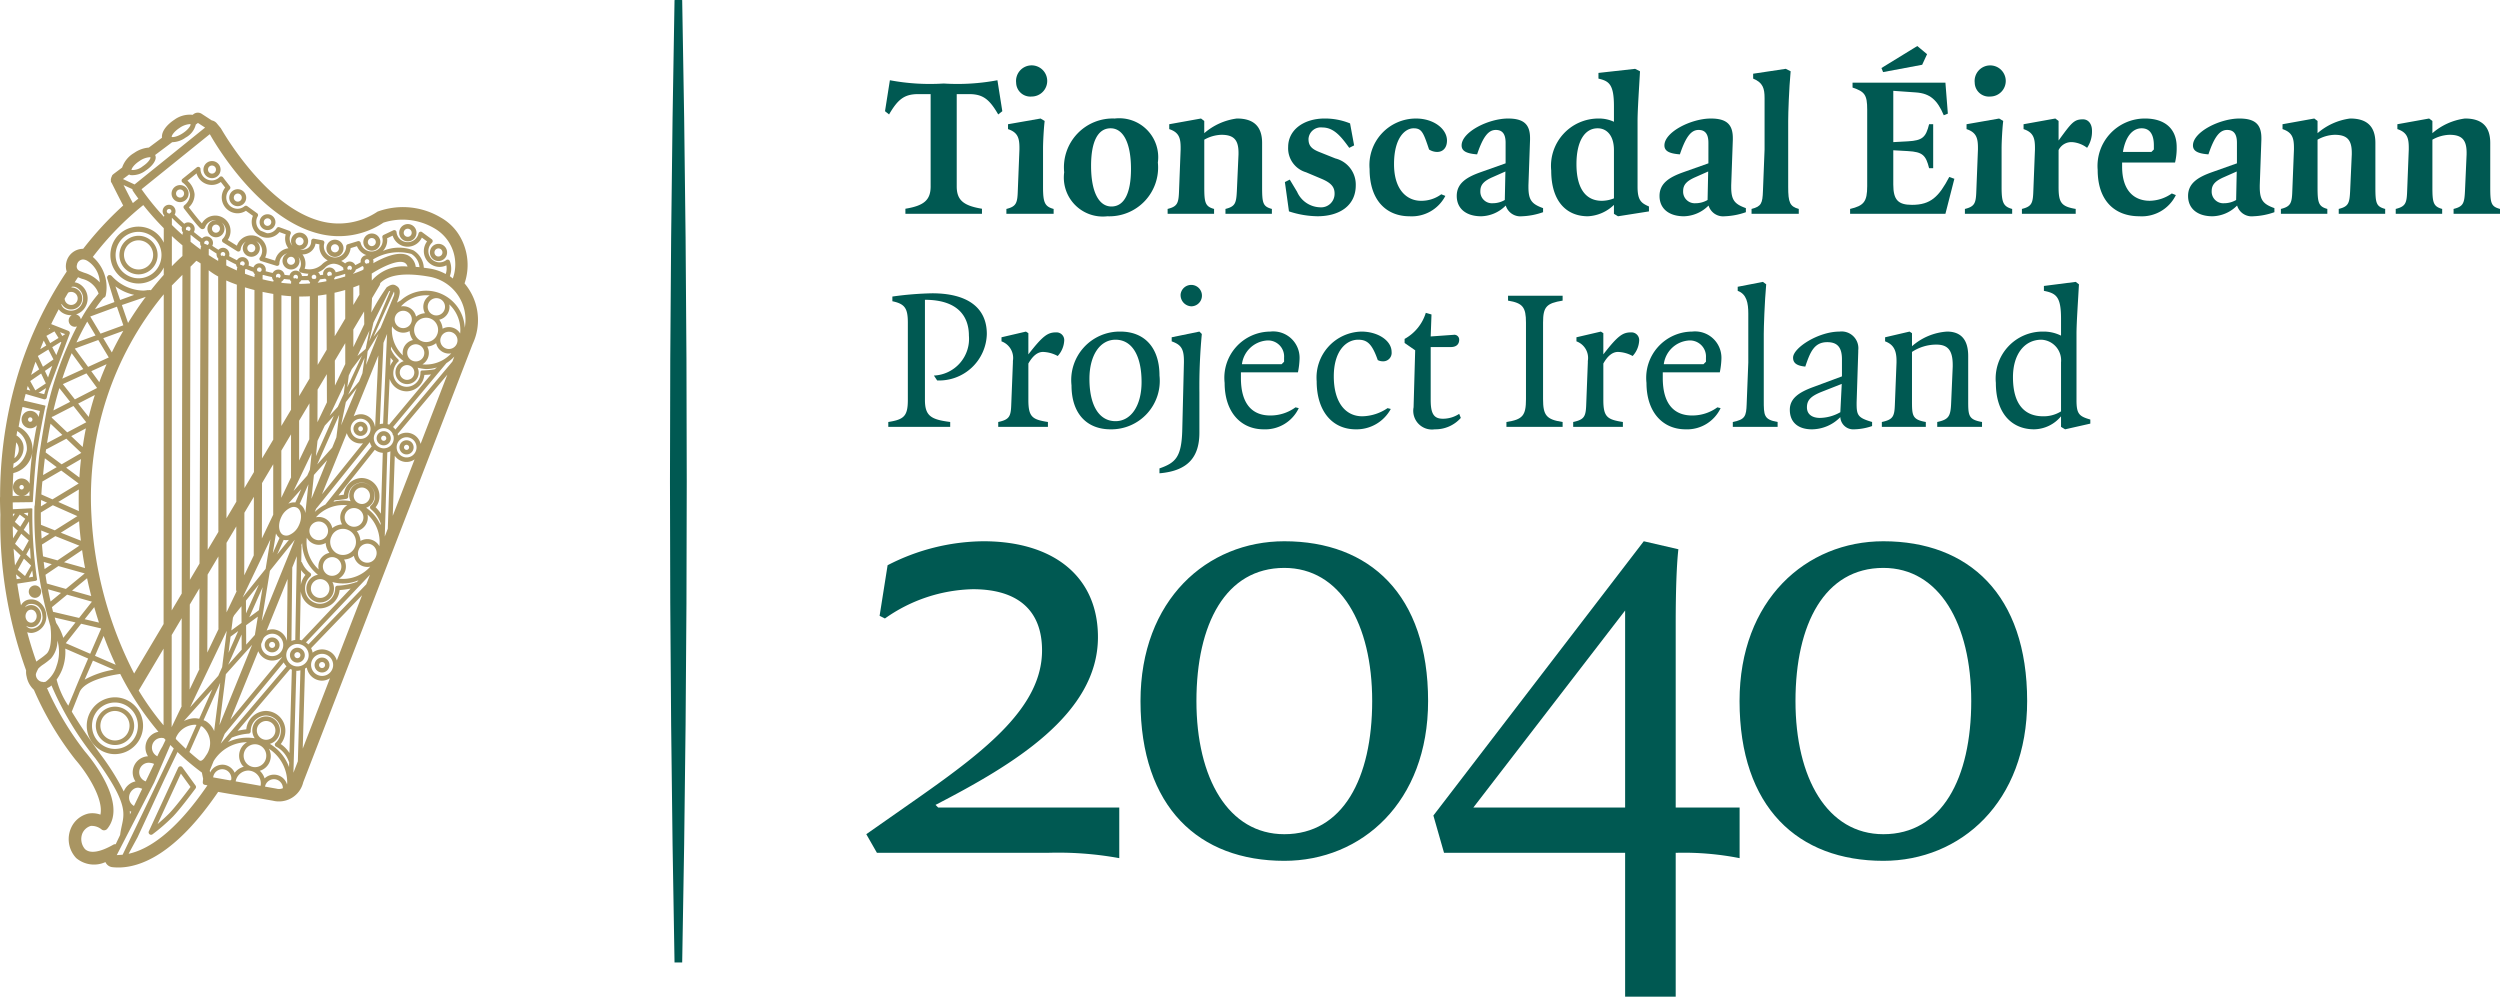 <svg xmlns="http://www.w3.org/2000/svg" viewBox="0 0 133.79 53.336"><defs><style>.a{fill:#a99562;}.b{fill:#005952;}</style></defs><path class="a" d="M9.558,10.81a.451.451,0,0,0,.081.007.456.456,0,1,0-.081-.007m.08-.67a.231.231,0,0,1,.037.003.217.217,0,0,1,.173.252.212.212,0,0,1-.246.176.217.217,0,0,1,.036-.431m12.102,2.769a.434.434,0,0,0,.08.008.463.463,0,1,0-.08-.008m.079-.67a.238.238,0,0,1,.036.003.218.218,0,0,1,.174.252.213.213,0,0,1-.246.177.216.216,0,0,1-.174-.251.214.214,0,0,1,.21-.181m-3.973,1.502a.434.434,0,0,0,.08.008.457.457,0,0,0,.45-.381.462.462,0,0,0-.371-.533.454.454,0,0,0-.53.374.462.462,0,0,0,.371.532m.079-.67a.243.243,0,0,1,.038.003.218.218,0,0,1,.173.253.214.214,0,0,1-.21.178.15.15,0,0,1-.037-.003.218.218,0,0,1-.174-.252.213.213,0,0,1,.21-.179m1.895.337a.434.434,0,0,0,.08.008.454.454,0,0,0,.448-.38.459.459,0,0,0-.075-.345.455.455,0,0,0-.822.185.459.459,0,0,0,.369.532m.079-.67a.273.273,0,0,1,.038.004.215.215,0,0,1,.172.252.221.221,0,0,1-.246.176.217.217,0,0,1-.173-.253.212.212,0,0,1,.209-.179m3.115.692a.46.46,0,0,0,.37.533.44.44,0,0,0,.08.007.46.46,0,1,0-.45-.54m.45-.136a.236.236,0,0,1,.037.002.218.218,0,0,1,.174.252.216.216,0,0,1-.211.179c-.012,0-.025-.001-.037-.002a.217.217,0,0,1-.173-.252.214.214,0,0,1,.21-.179m-10.816-2.266a.512.512,0,0,0,.078.006.454.454,0,1,0-.078-.006m.077-.671a.164.164,0,0,1,.038.004.215.215,0,0,1,.173.251.219.219,0,0,1-.246.177.216.216,0,0,1-.174-.251.214.214,0,0,1,.209-.181m1.521,1.951a.583.583,0,0,0,.073.006.424.424,0,1,0-.073-.006m.072-.624a.207.207,0,0,1,.035.003.201.201,0,0,1,.161.234.204.204,0,0,1-.229.164.202.202,0,0,1,.033-.401m-3.052-2.156a.432.432,0,0,0,.08.007.458.458,0,1,0-.08-.007m.077-.67a.234.234,0,0,1,.038.003.217.217,0,0,1,.174.251.213.213,0,0,1-.209.18.222.222,0,0,1-.037-.003.216.216,0,0,1-.174-.252.213.213,0,0,1,.208-.179m-5.189,31.501a1.522,1.522,0,0,0,.26-3.018,1.465,1.465,0,0,0-.264-.024,1.522,1.522,0,0,0-.26,3.019,1.48,1.48,0,0,0,.264.023m-1.211-1.737a1.224,1.224,0,0,1,1.423-1.007,1.241,1.241,0,0,1,.995,1.439,1.225,1.225,0,0,1-1.422,1.007,1.242,1.242,0,0,1-.996-1.439m1.212,1.248a1.026,1.026,0,1,0-.181-.016,1.006,1.006,0,0,0,.181.016m-.77-1.169a.778.778,0,0,1,.765-.653.729.729,0,0,1,.137.013.786.786,0,0,1,.633.914.776.776,0,0,1-.904.639.786.786,0,0,1-.631-.913m2.207-26.067a1.023,1.023,0,0,0-1.185.838,1.033,1.033,0,0,0,.829,1.196.993.993,0,0,0,.179.016,1.034,1.034,0,0,0,.177-2.05m.59,1.154a.78.78,0,1,1-.77-.927.783.783,0,0,1,.77.927m7.729,21.672a.398.398,0,1,0-.395-.397.397.397,0,0,0,.395.397m0-.559a.161.161,0,1,1-.157.162.158.158,0,0,1,.157-.162m-1.346-.785a.398.398,0,1,0,.396.398.397.397,0,0,0-.396-.398m0,.558a.161.161,0,1,1,.158-.16.159.159,0,0,1-.158.16m2.672.517a.399.399,0,1,0,.396.398.397.397,0,0,0-.396-.398m0,.56a.161.161,0,1,1,.159-.162.161.161,0,0,1-.159.162m4.522-12.19a.379.379,0,1,0,.377.379.378.378,0,0,0-.377-.379m0,.515a.136.136,0,1,1,.134-.136.134.134,0,0,1-.134.136m-1.221-1.001a.379.379,0,1,0,.376.379.378.378,0,0,0-.376-.379m0,.515a.137.137,0,1,1,.134-.136.135.135,0,0,1-.134.136m-1.24-1.02a.379.379,0,1,0,.376.378.378.378,0,0,0-.376-.378m0,.515a.137.137,0,0,1,0-.273.137.137,0,0,1,0,.273m-17.162,8.377a.334.334,0,0,1-.066.465.327.327,0,0,1-.198.068.372.372,0,0,1-.047-.004.324.324,0,0,1-.219-.13.334.334,0,0,1,.066-.465.328.328,0,0,1,.464.066m7.625,9.602a.131.131,0,0,0-.119-.054.135.135,0,0,0-.107.076l-1.57,3.402a.133.133,0,0,0,.119.187.136.136,0,0,0,.077-.025,9.916,9.916,0,0,0,1.1-.955c.348-.362.958-1.17,1.204-1.501a.131.131,0,0,0,0-.155Zm-.689,2.449c-.162.168-.406.391-.639.588L9.68,41.4l.516.714c-.27.362-.81,1.073-1.124,1.399m15.789-28.347a3.045,3.045,0,0,0-.414-2.768,2.745,2.745,0,0,0-.872-.764,3.949,3.949,0,0,0-3.37-.309,3.72,3.72,0,0,1-3.008.518c-2.78-.709-4.967-4.272-5.378-4.979l-.23-.278a.456.456,0,0,0-.254-.142l-.537-.35a.376.376,0,0,0-.438.012l-.054.04-.015-.003a1.404,1.404,0,0,0-.97.272c-.35.231-.69.597-.652.956l-.704.527a1.586,1.586,0,0,0-.79.289,1.43,1.43,0,0,0-.639.78l-.457.343-.075.066-.008.04a.335.335,0,0,0-.049.124.174.174,0,0,0-.014.085l.005.114.033.04c.052.105.396.792.622,1.219a18.195,18.195,0,0,0-2.142,2.317.922.922,0,0,0-.904.738.893.893,0,0,0,.023.479,20.892,20.892,0,0,0-2.961,6.812s-.026.098-.051.228a22.797,22.797,0,0,0-.553,5.012c-.015.034.007.762.015.961a23.206,23.206,0,0,0,1.378,8.335.99.99,0,0,0,.028.33,1.295,1.295,0,0,0,.388.706,17.037,17.037,0,0,0,2.22,3.736c.649.74,1.517,2.121,1.34,2.944a1.257,1.257,0,0,0-.638-.058,1.342,1.342,0,0,0-.926.756,1.475,1.475,0,0,0,.267,1.625,1.476,1.476,0,0,0,1.566.216.176.176,0,0,0,.019.039.456.456,0,0,0,.346.233,2.885,2.885,0,0,0,.321.018c1.187,0,3.072-.706,5.346-4.047.794.143,1.482.25,2.039.316l.898.158a1.335,1.335,0,0,0,1.616-.99l9.067-23.453a3.002,3.002,0,0,0,.242-.77,3.036,3.036,0,0,0-.676-2.473m-13.613-7.954c.1.181,2.489,4.441,5.781,5.283a4.303,4.303,0,0,0,3.491-.58,3.352,3.352,0,0,1,2.706.292,2.22,2.22,0,0,1,1.006,2.696c-.054-.041-.101-.087-.158-.123a1.139,1.139,0,0,0-.007-.819.12.12,0,0,0-.082-.065.115.115,0,0,0-.102.022.592.592,0,0,1-.361.123.602.602,0,0,1-.597-.606.617.617,0,0,1,.193-.445.121.121,0,0,0-.012-.186l-.519-.382a.112.112,0,0,0-.113-.015.12.12,0,0,0-.077.086.596.596,0,0,1-1.175-.07.121.121,0,0,0-.173-.097l-.52.246a.119.119,0,0,0-.066.136.682.682,0,0,1,.017.146.597.597,0,0,1-1.179.141.114.114,0,0,0-.058-.077.115.115,0,0,0-.096-.011l-.536.164a.121.121,0,0,0-.085.116.597.597,0,1,1-1.17-.172.122.122,0,0,0-.093-.153l-.463-.087a.122.122,0,0,0-.145.119c0,.418-.348.481-.556.481-.012,0-.022-.006-.034-.007a.456.456,0,0,0,.418-.375.458.458,0,1,0-.832.166.601.601,0,0,1-.149-.388.615.615,0,0,1,.054-.253.121.121,0,0,0,.001-.097.124.124,0,0,0-.07-.067l-.535-.194a.122.122,0,0,0-.144.048.589.589,0,0,1-.498.274c-.017,0-.032-.009-.049-.01l-.316-.129a.593.593,0,0,1-.151-.77.121.121,0,0,0-.034-.16l-.529-.382a.122.122,0,0,0-.149.006.594.594,0,0,1-.376.136.606.606,0,0,1-.413-1.041.122.122,0,0,0,.011-.162l-.372-.482a.129.129,0,0,0-.089-.047.121.121,0,0,0-.094.037.586.586,0,0,1-.422.177.601.601,0,0,1-.596-.604.113.113,0,0,0-.017-.061v-.001l-.001-.001-.01-.016h-.001a.142.142,0,0,0-.041-.033H10.66a.109.109,0,0,0-.044-.01h-.001a.137.137,0,0,0-.061.013h-.002l-.019.013-.769.619a.116.116,0,0,0-.045.098.122.122,0,0,0,.051.096.986.986,0,0,1,.4.633.75.75,0,0,1-.309.59.122.122,0,0,0-.024.152l.011.017.022.027c.767.996.858,1.041.903,1.063a.136.136,0,0,0,.08.01.139.139,0,0,0,.118-.082.578.578,0,0,1,.547-.4c.015,0,.027.008.041.008a.451.451,0,0,0-.451.371.459.459,0,0,0,.369.533.434.434,0,0,0,.08.008.454.454,0,0,0,.305-.792.578.578,0,0,1,.233.457.588.588,0,0,1-.177.42.119.119,0,0,0-.036.101.12.12,0,0,0,.056.09l.755.47a.127.127,0,0,0,.117.006.124.124,0,0,0,.068-.096.575.575,0,0,1,.287-.428.457.457,0,0,0,.204.808.371.371,0,0,0,.081.008.458.458,0,0,0,.26-.834.581.581,0,0,1,.319.514.601.601,0,0,1-.121.358.121.121,0,0,0,.061.189l.825.255a.119.119,0,0,0,.108-.018.118.118,0,0,0,.05-.097.577.577,0,0,1,.42-.553.455.455,0,0,0-.247.325.461.461,0,0,0,.37.533.552.552,0,0,0,.08.007.451.451,0,0,0,.396-.673.58.58,0,0,1,.134.361.572.572,0,0,1-.079.293.12.12,0,0,0-.01.104.122.122,0,0,0,.075.074,1.661,1.661,0,0,0,.416.07.332.332,0,0,0-.045.117v.001c-.098.004-.198.005-.3.004a.35.35,0,0,0-.278-.286.341.341,0,0,0-.388.251q-.132-.011-.267-.027a.34.34,0,0,0-.636-.103c-.123-.025-.251-.057-.381-.092a.134.134,0,0,0,.007-.018.342.342,0,0,0-.655-.187c-.089-.033-.178-.067-.265-.103a.224.224,0,0,0,.014-.039.344.344,0,0,0-.633-.241c-.138-.067-.277-.14-.423-.22.004-.013.011-.024.014-.037a.349.349,0,0,0-.281-.404.337.337,0,0,0-.3.103q-.171-.106-.33-.216a.363.363,0,0,0,.034-.094.35.35,0,0,0-.282-.402.334.334,0,0,0-.3.103q-.231-.175-.437-.343a.336.336,0,0,0,.039-.106.346.346,0,0,0-.057-.261.338.338,0,0,0-.224-.142.319.319,0,0,0-.273.068c-.221-.2-.391-.364-.515-.49a.35.35,0,0,0-.015-.381.336.336,0,0,0-.221-.141.343.343,0,0,0-.31.574.193.193,0,0,0-.026.065,13.525,13.525,0,0,1-1.198-1.477l3.647-2.942Zm8.723,6.876c.003-.011.009-.02.012-.031a.341.341,0,0,0-.019-.173,2.616,2.616,0,0,1,2.049-.295.922.922,0,0,1,.436.708c-.07-.007-.134-.009-.201-.015a.805.805,0,0,0-.42-.618c-.507-.243-1.31.112-1.857.424m1.837.178a2.217,2.217,0,0,0-1.91.748l-.005-.373c.582-.37,1.389-.755,1.75-.586a.316.316,0,0,1,.165.211m.31-.872a2.171,2.171,0,0,0-1.627.037.842.842,0,0,0,.232-.577.699.699,0,0,0-.007-.102l.298-.141a.838.838,0,0,0,1.562.104l.279.206a.86.86,0,0,0-.173.514.846.846,0,0,0,.84.849.82.82,0,0,0,.366-.085.93.93,0,0,1-.035.465,2.7,2.7,0,0,0-.779-.279c-.137-.024-.264-.04-.393-.057a1.156,1.156,0,0,0-.563-.934m-.355,7.549a.97.97,0,0,0,.947-.878c.088-.004.22-.011.358-.027l-2.244,2.688c-.026-.01-.053-.019-.08-.027l.108-2.424a.962.962,0,0,0,.911.668m-.88-1.359.019-.446a1.602,1.602,0,0,0,.143.173,1.027,1.027,0,0,0-.162.273m1.71.243c-.066.001-.093.048-.093.114a.746.746,0,0,1-.737.759.721.721,0,0,1-.715-.725.851.851,0,0,1,.248-.605c.027-.023.044-.028.043-.063a.121.121,0,0,0-.045-.093,1.51,1.51,0,0,1-.37-.521l-.002-.004.006-.144a2.308,2.308,0,0,0,.676.785.611.611,0,0,0-.199.1.62.62,0,0,0-.236.419.629.629,0,0,0,.541.702s.052.005.078.005a.624.624,0,0,0,.617-.552.608.608,0,0,0-.059-.328,2.442,2.442,0,0,0,.455.076h.001a2.068,2.068,0,0,0,.578-.087,1.305,1.305,0,0,1-.133.101,4.88,4.88,0,0,1-.654.061m-.344-1.403a.452.452,0,0,1,.155.028c.022.01.044.021.067.03a.469.469,0,0,1,.207.572.459.459,0,1,1-.429-.63m-.043-1.008a.491.491,0,0,0,.028-.062.638.638,0,0,1,.795-.309.704.704,0,0,0,.074.034.656.656,0,0,1,.301.804.665.665,0,0,0-.034.077.629.629,0,0,1-.796.301c-.023-.012-.046-.022-.07-.032a.653.653,0,0,1-.298-.813m-.375,2.125a.395.395,0,0,1,.339.441.4.4,0,0,1-.148.265.39.39,0,0,1-.286.079.394.394,0,0,1-.338-.442.384.384,0,0,1,.148-.263.374.374,0,0,1,.285-.08m.776-.042a.709.709,0,0,0,.299-.36.718.718,0,0,0-.043-.594.886.886,0,0,0,.477-.18.7.7,0,0,0,.684.556.656.656,0,0,0,.126-.012,1.844,1.844,0,0,1-1.543.59m.596-2.642a.643.643,0,0,0-.071-.032.463.463,0,1,1,.653-.242.464.464,0,0,1-.582.274m-.504-.688a.712.712,0,0,0,.043.593.877.877,0,0,0-.477.181.699.699,0,0,0-.686-.555.625.625,0,0,0-.123.011,1.85,1.85,0,0,1,1.543-.589.708.708,0,0,0-.3.359m-1.12.462a.461.461,0,0,1,.163.03.466.466,0,0,1,.269.595q-.015.03-.027.06a.461.461,0,0,1-.565.215.466.466,0,0,1-.268-.599.459.459,0,0,1,.428-.301m-.247,1.127a.681.681,0,0,0,.248.046.697.697,0,0,0,.34-.088.888.888,0,0,0,.18.482.71.71,0,0,0-.507.442.723.723,0,0,0-.033.378,1.88,1.88,0,0,1-.58-1.557.693.693,0,0,0,.352.297m-.252-1.931-.721,1.731-.375.473,1.1-2.427a.348.348,0,0,1-.004.223m-.365,2.044-.213,4.801a.712.712,0,0,0-.177.029l.197-4.353Zm-1.594,9.35a.5.5,0,0,1-.345.939c-.022-.011-.044-.02-.067-.03a.5.5,0,0,1,.412-.909m-.187-.744a.447.447,0,0,1,.166-.296.432.432,0,0,1,.265-.091.489.489,0,0,1,.054.003.443.443,0,0,1,.21.788.41.41,0,0,1-.317.086.44.44,0,0,1-.378-.49m-9.143-14.026.005.005c-.01.025-.03.044-.03.073v.043q-.303-.269-.568-.532v-.386c.133.133.309.304.543.513a.195.195,0,0,0-.008.022.347.347,0,0,0,.058.262m-.027.68-.001.568c-.16.147-.345.322-.566.549l.001-1.617q.267.251.566.5m-.003,1.578-.036,17.055-.536.902.008-17.389Zm-.038,18.375-.01,4.649a.243.243,0,0,0,.008.061l-.536,1.121.004-4.932Zm-.302,6.383a1.139,1.139,0,0,1,1.008-.683.808.808,0,0,1,.086.011l-.569,1.279q-.275-.257-.532-.522a.137.137,0,0,1,.007-.085m2.267-9.688.003,3.838a.25.25,0,0,0,.005.047l-.602,1.258.016-4.171Zm-.573-.353.053-14.962a3.542,3.542,0,0,0,.507.331l.012,13.67Zm.56-15.534v.073c-.173-.101-.34-.206-.504-.313l.001-.325a.15.15,0,0,0,.025-.015q.19.13.393.258a.343.343,0,0,0,.101.282c-.003.015-.016.025-.016.04m-.585-.78a.213.213,0,0,0-.133-.055h-.001l-.007.003a.128.128,0,0,1-.018-.081.129.129,0,0,1,.139-.103h.005a.127.127,0,0,1,.101.144.122.122,0,0,1-.086.092m1.043,20.644-.244,1.944-.207.466-1.508,1.687Zm-.324-20.168a.13.13,0,0,1,.139-.102h.004a.125.125,0,0,1,.099.146.12.12,0,0,1-.064.083.205.205,0,0,0-.096-.04c-.017,0-.028.015-.044.019a.122.122,0,0,1-.038-.106m2.663,15.274-.256,1.58-1.233,1.535Zm-.715-14.447a.127.127,0,0,1,.138-.102H13.9a.127.127,0,0,1,.1.146.12.12,0,0,1-.098.095c-.023-.008-.039-.027-.065-.027-.008,0-.013.008-.02.009a.122.122,0,0,1-.06-.121m2.428-.8a.691.691,0,0,0,.701-.577l.21.04a.778.778,0,0,0-.007.109.849.849,0,0,0,.451.75,1.059,1.059,0,0,0-.328.231,1.005,1.005,0,0,1-.91.214.831.831,0,0,0-.117-.767m.9,16.44a.75.75,0,0,0-.031.42,1.998,1.998,0,0,1-.636-1.7.735.735,0,0,0,.383.333.724.724,0,0,0,.259.048.733.733,0,0,0,.369-.099.952.952,0,0,0,.2.529.74.74,0,0,0-.544.469m.112.942a.486.486,0,0,1,.327.186.501.501,0,0,1,.102.376.495.495,0,0,1-.553.437.504.504,0,0,1-.431-.563.499.499,0,0,1,.491-.44.458.458,0,0,1,.064.004m-.856-3.536a.689.689,0,0,0-.305-.491l.468-1.054Zm1.188,1.114c-.013.027-.026.055-.038.085a.5.5,0,1,1-.256-.719.506.506,0,0,1,.294.634m-.863-1.881.134-1.277.707-.793Zm.35-10.873c.158-.018.307-.042.454-.068l.013,2.965-.482.809Zm-.009-.716a.348.348,0,0,0,.114-.155c.096-.012.19-.023.281-.037a.341.341,0,0,0,.064.051v.088c-.151.029-.302.055-.45.075-.001-.009-.008-.014-.009-.022m.482,4.918.007,1.498v.011l-.507,1.061.007-1.741Zm-.497,3.569.389-.815.486-.53-.961,2.164Zm.921-5.598-.011-2.327c.206-.047.399-.096.572-.148l.001,1.53Zm.563.37.001,1.118-.552,1.153-.006-1.334Zm-.577-3.406v-.002c0-.02-.016-.033-.022-.052a.33.33,0,0,0,.067-.097c.079-.019.157-.038.23-.059.107-.03.204-.062.3-.094v.143c-.194.061-.385.115-.575.161m.568,5.543-.072.575-.319.697-.437.477Zm-.314,1.701-.152,1.206-.222.546-.805.903Zm-.437-7.448c-.012-.002-.02-.014-.034-.014a.195.195,0,0,0-.086.037.122.122,0,0,1-.063-.041.128.128,0,0,1-.02-.096.125.125,0,0,1,.137-.1h.006a.125.125,0,0,1,.1.144.121.121,0,0,1-.04.07m-.869.182c-.016-.004-.027-.018-.044-.018h-.001c-.017,0-.027.014-.043.018a.122.122,0,0,1-.078-.131.129.129,0,0,1,.139-.102h.004a.125.125,0,0,1,.1.146.117.117,0,0,1-.077.087m1.713,8.243a.768.768,0,0,0,.867.542l-2.196,2.73Zm.672.306a.543.543,0,0,1-.259-.964.523.523,0,0,1,.324-.111.487.487,0,0,1,.066.004.542.542,0,0,1,.259.963.52.52,0,0,1-.39.108m-.978-.728.255-1.24.582-.748Zm.411-2.663.161-.338.549-.729-.79,1.698Zm-.074-5.767a.114.114,0,0,0,.013-.03.124.124,0,0,1,.122-.078h.005a.127.127,0,0,1,.1.146.121.121,0,0,1-.066.084c-.025-.01-.046-.031-.075-.031-.019,0-.031.016-.048.02-.011-.008-.025-.009-.032-.02a.116.116,0,0,1-.019-.091m.894,2.339.009.688-.584,1.223-.001-.941Zm-.577-.344-.001-.943c.122-.044.231-.086.321-.123l.007.515Zm.549-1.909c-.026.018-.057.041-.068.049-.162.069-.323.13-.483.189v-.016l-.003-.008a.347.347,0,0,0,.14-.201c.126-.059.244-.124.357-.191a.31.31,0,0,0,.064.056c-.001.008-.009.012-.009.02Zm-.824,6.709.876-1.971-.113.823-.178.438Zm.496-2.07.643-1.363-.203.983Zm.58-4.956a.26.26,0,0,0-.039-.005c-.022.001-.037.018-.056.024a.124.124,0,0,1-.092-.142.126.126,0,0,1,.137-.102h.005a.124.124,0,0,1,.099.146.118.118,0,0,1-.054.079m-.406-.161a.305.305,0,0,0,.002.1c-.091.054-.19.106-.292.155a.331.331,0,0,0-.541-.091,1.162,1.162,0,0,0-.213-.133.85.85,0,0,0,.505-.688l.34-.104a.841.841,0,0,0,.509.48.343.343,0,0,0-.31.281m-.932.396a.33.33,0,0,0,.014.117c-.087.029-.173.059-.271.085-.048.014-.099.026-.149.039a.346.346,0,0,0-.271-.252.351.351,0,0,0-.401.282.379.379,0,0,0,.003.101c-.055.008-.11.015-.167.022a.345.345,0,0,0-.103-.156,1.02,1.02,0,0,0,.359-.229.664.664,0,0,1,.475-.227h.003a.814.814,0,0,1,.508.218m-1.788,1.524-.018,4.405-.556.937.002-5.329c.196.002.387-.001.572-.013m-.571-.663v-.075a.342.342,0,0,0,.114-.122c.048.001.095.002.141.002.081,0,.159-.002.238-.005a.324.324,0,0,0,.094.111c-.002.011-.013.019-.013.03v.036c-.194.015-.386.023-.574.023m.549,6.394-.008,1.879a.15.15,0,0,0,.003.036l-.548,1.145v-2.132Zm.118,2.661-.093.885-.142.319-.735.824Zm-.781-9.318a.2.2,0,0,0-.103-.043c-.023,0-.038.018-.059.024a.121.121,0,0,1-.033-.103.127.127,0,0,1,.136-.102h.005a.127.127,0,0,1,.101.147.122.122,0,0,1-.047.077m.223,11.25-.316.711a.67.67,0,0,0-.293.033c-.028.009-.056.02-.084.032Zm-.543-10.327-.002,6.073-.519.872.004-6.995c.175.025.347.039.517.05m-.517-.717v-.063a.339.339,0,0,0,.136-.142q.16.02.315.033a.349.349,0,0,0,.077.113c-.001.01-.011.016-.011.026v.078c-.175-.01-.347-.024-.517-.045m.514,8.108-.001,2.243a.227.227,0,0,0,.006.053l-.525,1.101.001-2.525Zm-.515,4.415a.982.982,0,0,1,.527-.504.387.387,0,0,1,.301.012c.252.129.296.573.097.969a.98.98,0,0,1-.527.504.401.401,0,0,1-.301-.011c-.251-.13-.294-.574-.097-.97m1.054,2.852a1.535,1.535,0,0,0,.232.259,1.147,1.147,0,0,0-.247.534Zm-2.948,2.316-.004-.684.691-.86Zm.89-1.403-.201,1.233-.515.378Zm-.257,1.576-.159.98-.465.519L13.17,33.46Zm.022,1.849a.822.822,0,0,0,.642.496.924.924,0,0,0,.105.006.822.822,0,0,0,.521-.187.105.105,0,0,0,.005.019c-.003.004-.007.003-.01.006l-2.754,3.331Zm.672.26a.597.597,0,0,1-.514-.65l.122-.3a.58.58,0,0,1,.462-.243.628.628,0,0,1,.075.004.599.599,0,0,1,.515.668.588.588,0,0,1-.66.521m.175-1.424a.788.788,0,0,0-.399.062l1.121-2.761-.036,3.311a.82.82,0,0,0-.686-.612m-.662-.441.438-2.695,1.331-1.661Zm.828-3.572.346-.779a.635.635,0,0,0,.281-.002Zm.806.699.245-.604-.084,4.483a.775.775,0,0,0-.204.053Zm-.69-15.492a.205.205,0,0,0-.105-.044c-.018,0-.029.015-.045.019-.002-.004-.006-.003-.009-.006a.129.129,0,0,1-.02-.096.125.125,0,0,1,.137-.1h.005a.119.119,0,0,1,.079.05.129.129,0,0,1,.021.096.12.12,0,0,1-.063.081m.01,13.911-.362.815.172-1.056a.636.636,0,0,0,.19.241m-.332-13.738v.02c-.195-.035-.387-.075-.575-.123v-.204l-.004-.01c.012-.007.025-.013.036-.021.162.045.317.082.469.113a.342.342,0,0,0,.055.147c.009.014.025.023.036.036-.003.015-.017.025-.017.042m-.577.569c.183.04.377.076.576.11l-.004,7.797-.597,1.004Zm.571,9.225-.001,2.702-.606,1.269.008-2.963Zm-1.043,4.88-.508,1.064.008-3.349.508-.855-.008,3.123v.017m.041-14.982v.083c-.173-.053-.343-.112-.51-.175v-.227a.261.261,0,0,0,.054-.031c.128.054.258.105.391.152a.338.338,0,0,0,.09.139c-.007.021-.025.036-.025.059m-.002.778-.027,9.741-.509.857.026-10.741c.163.049.33.098.51.143m-.617-1.297a.2.2,0,0,0-.106-.044h-.001c-.006,0-.009.005-.015.006a.124.124,0,0,1-.028-.099.129.129,0,0,1,.137-.103h.005a.128.128,0,0,1,.101.146.123.123,0,0,1-.093.094m-.356,13.947-.009,3.376a.228.228,0,0,0,.024.101l-.536,1.122-.003-3.718Zm-.525-.434-.011-12.727q.258.116.566.225l-.027,11.614Zm.218,6.334.409-.3-.516,1.162Zm.591-.113.005.81-.724.808Zm-.008-1.516.005.896-.546.4.085-.677.06-.125Zm-.243-18.046-.001.078c-.193-.085-.384-.174-.569-.27v-.301l.022-.013c.174.097.341.185.505.264a.342.342,0,0,0,.071.172c-.009.024-.028.042-.028.07m-2.007,21.413-.523,1.093.009-4.549.517-.869-.015,4.253a.218.218,0,0,0,.012.072m.069-22.536-.001.08c-.187-.135-.368-.274-.541-.414v-.366l.01-.006c.156.129.325.262.505.397a.349.349,0,0,0,.057.235c-.01.025-.03.045-.03.074m-.232.684a2.225,2.225,0,0,1,.228.141l-.058,16.062-.517.872.034-16.76Zm-.403-1.593a.211.211,0,0,0-.122-.05h-.001l-.011.004a.123.123,0,0,1,.118-.191h.006a.121.121,0,0,1,.01.237m1.256,24.527-.701,1.576a1.168,1.168,0,0,0-.231-.03,1.37,1.37,0,0,0-.587.15Zm-.608,1.965a.671.671,0,0,1,.082.034,1.132,1.132,0,0,1,.186,1.547c-.074.126-.184.277-.289.277a.242.242,0,0,1-.058-.016q-.278-.222-.538-.453Zm.259-.264a1.245,1.245,0,0,0-.119-.05l.892-2.008-.324,2.591a1.106,1.106,0,0,0-.449-.533m1.075-2.513,1.405-1.571-1.747,4.301Zm-.061,3.191,3.157-3.82a.823.823,0,0,0,.15.207l-3.521,4.138Zm3.298-4.283a.594.594,0,0,1,.585-.524.493.493,0,0,1,.076.005.6.6,0,1,1-.661.519m.82-.716a.775.775,0,0,0-.1-.03l.049-2.595a1.057,1.057,0,0,0,1.041.912,1.082,1.082,0,0,0,1.041-.979,5.098,5.098,0,0,0,.59-.08Zm1.908-2.927a.122.122,0,0,0-.114.122.839.839,0,0,1-.804.849.816.816,0,0,1-.809-.82.884.884,0,0,1,.283-.648.12.12,0,0,0-.017-.194,1.281,1.281,0,0,1-.422-.536.116.116,0,0,0-.047-.053l.016-.851c0-.014-.01-.024-.014-.036l.045-.112a2.235,2.235,0,0,0,.846,1.694.748.748,0,0,0,.028,1.478c.031.003.062.005.092.005a.742.742,0,0,0,.733-.654.753.753,0,0,0-.079-.441,2.113,2.113,0,0,0,1.398-.094l-.097.103a.113.113,0,0,0-.074.013,3.336,3.336,0,0,1-.964.175m-.451-.558a.503.503,0,0,1-.289-.646.494.494,0,0,1,.622-.299c.029.014.057.027.087.039a.508.508,0,0,1,.217.613.501.501,0,0,1-.637.293m.523-1.126a.712.712,0,0,0-.09-.041.707.707,0,0,1-.321-.858.688.688,0,0,0,.04-.089.673.673,0,0,1,.854-.321.765.765,0,0,0,.071.032.705.705,0,0,1,.327.871.789.789,0,0,0-.033.072.697.697,0,0,1-.848.334m.131-2.232a.753.753,0,0,0,.053.635.923.923,0,0,0-.524.2.748.748,0,0,0-.463-.549.731.731,0,0,0-.261-.048.717.717,0,0,0-.153.017,1.973,1.973,0,0,1,1.681-.644.747.747,0,0,0-.333.389m-1.408-.031.074-.182c.003-.004.009-.003.012-.007l2.856-3.548a.808.808,0,0,0,.102.228l-2.48,3.116a2.206,2.206,0,0,0-.564.393m2.547-5.225a.763.763,0,0,0-.468.106l1.322-3.256-.172,3.795v.008l-.011.008a.781.781,0,0,0-.671-.661m.199-2.645.081-.724.582-.947Zm.163-1.26s.229-.992.228-1.002l.836-1.679.007-.001.062-.023Zm.072-4.565a.252.252,0,0,0-.033-.014.34.34,0,0,0,.046.007l-.013.007m-3.795-.572a.228.228,0,0,1-.036-.003.22.22,0,0,1-.176-.251.216.216,0,0,1,.211-.18.222.222,0,0,1,.037.003.218.218,0,0,1,.175.252.215.215,0,0,1-.211.179m-2.582-.534a.819.819,0,0,0-.773.552l-.492-.306a.833.833,0,0,0,.151-.479.819.819,0,0,0-1.533-.408c-.095-.102-.292-.335-.698-.86a.928.928,0,0,0,.307-.708,1.127,1.127,0,0,0-.381-.717l.487-.391a.842.842,0,0,0,.808.618.829.829,0,0,0,.491-.158l.232.299a.85.85,0,0,0,.656,1.377.83.83,0,0,0,.454-.135l.375.27a.848.848,0,0,0,.775,1.174.835.835,0,0,0,.645-.304l.335.122a.855.855,0,0,0,.143.745.826.826,0,0,0-.71.662l-.534-.167a.825.825,0,0,0-.738-1.186m.208.723a.211.211,0,0,1-.247.177.218.218,0,0,1,.036-.432.222.222,0,0,1,.037.003.217.217,0,0,1,.174.252m-1.893-1.043a.214.214,0,0,1-.209.178.24.24,0,0,1-.037-.003.216.216,0,0,1-.172-.253.212.212,0,0,1,.209-.178.24.24,0,0,1,.037.003.214.214,0,0,1,.172.253m4.018,1.723a.213.213,0,1,1-.209-.255c.011,0,.024.001.036.002a.217.217,0,0,1,.173.253m-6.614-2.67a.129.129,0,0,1-.03.052c-.014.005-.029.005-.04.016-.005.005-.004.013-.009.02a.119.119,0,0,1-.041.015c-.019-.006-.033-.02-.053-.021a.124.124,0,0,1-.07-.127.127.127,0,0,1,.138-.101h.006a.127.127,0,0,1,.078.05.13.13,0,0,1,.021.096m-2.256,31.265a.557.557,0,0,1,.251-.375.402.402,0,0,1,.214-.065.376.376,0,0,1,.107.016c.068.02.102.034.124.041l-.099.207c-.018.033-.033.067-.049.104l-.292.609a.517.517,0,0,1-.256-.537m.109.845-.07.147c0-.058-.003-.119-.008-.182a.546.546,0,0,0,.078.035m.156-7.395a20.801,20.801,0,0,1-2.286-8.465,17.087,17.087,0,0,1,3.87-11.829l-.008,17.645Zm1.575-1.331-.001,4.103a15.013,15.013,0,0,1-1.331-1.862Zm-3.35-1.083.006.018-.582,1.339L3.52,34.42l.821-1.04Zm-.872-.492.512-.647c.077.271.16.545.252.827Zm.441,2.215,1.121.485a4.787,4.787,0,0,0-1.564.534Zm.111-.256.463-1.066c.189.509.402,1.026.647,1.547Zm-.864-7.746-1.102-.489,1.102-.667c-.011.377-.012.762,0,1.156m-.679-2.322.794-.46c-.038.322-.064.651-.085.987Zm.693,2.864c.012.229.04.586.094,1.042l-1.074-.427Zm.16,1.545c.041.295.093.618.158.965l-1.124-.315Zm-.583-6.098.787-.416c-.069.323-.122.66-.174.998Zm.849,7.605c.064.305.139.624.223.954l-1.029-.291Zm.536-10.182-1.189.611-.644-.817,1.263-.575Zm-.311-.899.819-.373c-.136.31-.267.628-.39.962Zm.192,1.275c-.122.376-.23.77-.33,1.174l-.564-.715Zm.908-2.278-.458-.763,1.072-.392c-.21.364-.416.746-.614,1.155m.868-1.578-.33-.959,1.279-.438c-.314.416-.632.882-.949,1.397m-.423-1.229-.253-.731a2.582,2.582,0,0,0,1.004.456Zm-.172.359.343.995-1.22.447-.55-.915.002-.003Zm-1.144,1.54-1.023.374c.201-.432.397-.804.578-1.116Zm.146.243.562.934-1.106.504-.713-.977Zm-.802,1.556-1.124.513c.163-.498.332-.955.502-1.363Zm-.703,1.753-.896.46c.099-.421.206-.818.318-1.194Zm.176.222.686.871-1.019.54-.829-.787c.003-.016.006-.033.01-.049a.115.115,0,0,0,.057-.012Zm-.593,1.549-.819.434c.057-.359.118-.703.186-1.036Zm.214.202.799.759-1.053.611-.855-.636c.008-.058.017-.113.025-.17.009-.002.017.002.025-.002ZM3.036,25l-.731.424c.028-.306.059-.607.095-.897Zm.243.182.931.693-1.402.849-.594-.263c.018-.324.039-.56.054-.693Zm-.762,1.719-.327.198c.003-.121.006-.231.01-.339Zm.311.137,1.313.583-1.207.76-.741-.295c-.006-.234-.008-.453-.007-.659Zm-.187,1.526-.414.261c-.009-.149-.017-.293-.023-.435Zm.321.128,1.283.51-1.169.787-.772-.216q-.035-.324-.057-.632Zm-.19,1.502-.385.259c-.018-.129-.033-.254-.047-.38Zm.353.099,1.409.394-1.007.83-1.018-.288c-.029-.16-.052-.314-.075-.47Zm.14,1.439-.558.459q-.075-.332-.138-.655Zm.326.092,1.328.375-.687.87-1.393-.328c-.021-.083-.039-.165-.06-.248Zm.45,1.486-.653.826a3.007,3.007,0,0,0-.38-.797c-.029-.097-.055-.194-.082-.291Zm-.548,1.402,1.224.53s-.728,1.697-.725,1.722l-.337.802a4.518,4.518,0,0,1-.625-1.398,2.478,2.478,0,0,0,.302-.552,2.62,2.62,0,0,0,.161-1.104m.766,2.327c.252-.595,1.525-.884,2.175-.973a16.026,16.026,0,0,0,2.045,3.096.826.826,0,0,0-.326.135.866.866,0,0,0-.232,1.176.847.847,0,0,0-.449.153.861.861,0,0,0-.357.561.849.849,0,0,0,.137.632.762.762,0,0,0-.268.104.912.912,0,0,0-.361.433,13.003,13.003,0,0,0-1.242-1.982c-.702-.967-1.194-1.715-1.54-2.29Zm3.197,4.209a.526.526,0,0,1,.214-.338.504.504,0,0,1,.288-.091.557.557,0,0,1,.09.008.602.602,0,0,1,.197.055l-.446.934a.518.518,0,0,1-.343-.568m.683-1.331a.512.512,0,0,1,.213-.337.503.503,0,0,1,.289-.091.667.667,0,0,1,.089.007.291.291,0,0,1,.052.016c.024.026.05.052.074.079,0,.006-.003.015-.004.023l-.16.334a4.39,4.39,0,0,0-.271.526.521.521,0,0,1-.282-.557m1.467-33.069a1.11,1.11,0,0,1,.54-.206.088.088,0,0,1,.054.011c.014.046-.094.264-.418.476-.319.21-.56.224-.593.196-.014-.046.093-.263.417-.477m-2.147,1.773a1.097,1.097,0,0,1,.54-.207.103.103,0,0,1,.054.009c.014.047-.093.266-.417.477a.848.848,0,0,1-.595.197c-.014-.047.094-.264.418-.476m-.878.961.325-.244a.34.34,0,0,0,.098.035,1.174,1.174,0,0,0,.785-.241c.359-.234.643-.593.512-.837l.913-.685a1.264,1.264,0,0,0,.721-.248,1.078,1.078,0,0,0,.544-.698l.114-.085.382.249-3.773,3.043Zm.824,1.049c-.053.04-.152.118-.295.237-.122-.227-.319-.612-.496-.963l.472.219c.005.025,0,.051.015.073.006.011.115.178.304.434m.263.344a14.889,14.889,0,0,0,1.097,1.237l-.001.774a1.498,1.498,0,0,0-2.833.401,1.519,1.519,0,0,0,1.222,1.761,1.373,1.373,0,0,0,.262.024,1.5,1.5,0,0,0,1.349-.857l-.001.396c-.217.242-.45.52-.689.822a.153.153,0,0,0-.06-.012c-.033.006-.066.004-.1.008-.016,0-.031-.008-.048-.002l-.022.009c-.063.005-.126.015-.188.015a2.351,2.351,0,0,1-1.68-.787c-.008-.009-.02-.01-.03-.017a.096.096,0,0,0-.035-.021.135.135,0,0,0-.06-.004c-.01.002-.019-.004-.029-.001-.004.001-.004.005-.008.007l-.012.002a.136.136,0,0,0-.041.045c-.006.008-.015.012-.019.021a.141.141,0,0,0-.008.097l.002.005.001.003.386,1.265-1.041.382a6.023,6.023,0,0,1,.456-.608.166.166,0,0,0,.119-.121,2.157,2.157,0,0,0-.69-2.069,15.984,15.984,0,0,1,2.701-2.775m.955,2.892a1.224,1.224,0,0,1-1.422,1.007,1.241,1.241,0,0,1-.995-1.439,1.217,1.217,0,0,1,1.422-1.007,1.241,1.241,0,0,1,.995,1.439m-4.504.312a.343.343,0,0,1,.318-.293.493.493,0,0,1,.245.077,1.425,1.425,0,0,1,.657,1.15,1.781,1.781,0,0,0-.831-.517c-.092-.034-.183-.069-.273-.11a.258.258,0,0,1-.116-.307m.057.656c.07.03.14.059.211.085a1.241,1.241,0,0,1,.89.792,8.229,8.229,0,0,0-.951,1.377.33.33,0,0,0-.26-.262.88.88,0,0,0,.489-.379.906.906,0,0,0-.28-1.237.702.702,0,0,0-.28-.102c.061-.093.121-.185.181-.274m-.528.827a.332.332,0,0,1,.153-.04.349.349,0,1,1-.341.36c.063-.108.125-.216.188-.32m-.349.601a.58.58,0,0,0,.502.3.59.59,0,0,0,.019-1.18c.007-.011.015-.023.021-.034a.392.392,0,0,1,.304.067.661.661,0,0,1,.203.904.645.645,0,0,1-.405.29.635.635,0,0,1-.484-.084.416.416,0,0,1-.177-.234c.005-.01.011-.019.017-.029m-.666,1.302.05.02-.081.044c.01-.021.021-.042.031-.064m.282.169.217.353-.448.275-.201-.388Zm.344.56.021.033c-.078.193-.169.425-.266.675l-.218-.423Zm-.047-.516.278.102-.155.102Zm-.872.448.136.264-.323.198c.061-.156.123-.312.187-.462m.248.48.274.53-.564.391-.274-.575Zm.208.872c-.078.21-.155.422-.225.624l-.168-.352Zm-.895-.219.194.408-.43.298c.075-.241.155-.476.236-.706m.3.631.252.531-.563.369-.274-.497Zm.262.779-.098.326-.31-.081.082-.033Zm-.978-.112.136.246-.187-.054c.017-.063.033-.129.051-.192m-.668.813v.001l-.001-.002Zm.053,2.202a.603.603,0,0,1,.127.483.598.598,0,0,1-.224.367c.027-.289.06-.571.097-.85m-.143,1.131a.917.917,0,0,0,.528-.735.762.762,0,0,0-.373-.763l.04-.238a1.109,1.109,0,0,1,.515,1.021,1.323,1.323,0,0,1-.735.96Zm-.014.514a1.325,1.325,0,0,0,1.019-1.138,1.33,1.33,0,0,0-.735-1.341c.062-.362.131-.717.208-1.061l.933.217q-.03.124-.075.324a.464.464,0,0,0-.064-.135.468.468,0,0,0-.646-.114.47.47,0,0,0,.185.845.458.458,0,0,0,.345-.076.57.57,0,0,0,.089-.08,20.247,20.247,0,0,0-.388,3.131.461.461,0,0,0-.346-.275.452.452,0,0,0-.346.076.47.47,0,0,0,.184.844h.001l-.401.006q.003-.624.037-1.223m1.022-2.843a.126.126,0,0,1-.05.08.129.129,0,0,1-.087.019.12.12,0,0,1-.094-.141.117.117,0,0,1,.049-.078.107.107,0,0,1,.065-.021l.021.002a.112.112,0,0,1,.075.048.123.123,0,0,1,.021.091m-.312,3.984a.465.465,0,0,0,.153-.182c0,.085,0,.168.002.252l-.327.004a.476.476,0,0,0,.172-.074m-.199-.284a.124.124,0,0,1-.086.019.119.119,0,0,1-.095-.141.123.123,0,0,1,.049-.078.115.115,0,0,1,.086-.019.123.123,0,0,1,.096.14.127.127,0,0,1-.05.079m-.54,1.983.27.242-.255.41c-.01-.252-.014-.471-.015-.652m.008-.662.107-.006-.11.16c.002-.049.004-.084.004-.089-.001-.022,0-.043-.001-.065m.646,3.332-.388-.33.33-.6.384.369Zm.387-.301.045.336-.23.045Zm-.504-1.023-.417-.401.334-.537.403.36Zm.182.174.205-.371c.01.205.022.408.035.603Zm-.134-1.322.276-.443.01.008c.006.206.014.451.023.713Zm.22-.744-.22-.147.24-.029Zm-.138.152-.266.427-.292-.262.266-.389Zm-.623,1.603.372.357-.297.536c-.032-.321-.057-.62-.075-.893m.129,1.371.262.223-.227.035c-.012-.086-.025-.174-.035-.258m.634,1.953a.283.283,0,0,1,.207-.062.288.288,0,0,1,.199.132.383.383,0,0,1-.06.497.264.264,0,0,1-.209.063.292.292,0,0,1-.199-.132.388.388,0,0,1,.062-.498m-.089.802a.493.493,0,0,0,.192.069.509.509,0,0,0,.401-.118.635.635,0,0,0,.104-.819.534.534,0,0,0-.367-.237.504.504,0,0,0-.395.115.339.339,0,0,1,.281-.18.574.574,0,0,1,.409.113.698.698,0,0,1,.236.473.61.61,0,0,1-.53.733.376.376,0,0,1-.271-.082.392.392,0,0,1-.06-.067m.055.34a.568.568,0,0,0,.209.04c.022,0,.044-.001.067-.003a.879.879,0,0,0,.741-.969.94.94,0,0,0-.318-.64.735.735,0,0,0-.562-.18.571.571,0,0,0-.47.318c-.079-.402-.146-.793-.2-1.162l.972-.15a.121.121,0,0,0,.08-.05c.004-.006.005-.013.009-.019a23.936,23.936,0,0,1-.253-3.791.114.114,0,0,0-.075-.023l-.969.049c-.004-.123-.005-.245-.006-.366l1.063-.014.014-.061s.098-1.826.218-2.63c.115-.776.402-2.269.461-2.461a.162.162,0,0,0-.05-.023l-1.106-.259c.028-.12.06-.236.091-.354l.976.283a.121.121,0,0,0,.153-.092,4.034,4.034,0,0,1,.136-.502s1.088-2.9,1.09-2.906a.122.122,0,0,0-.001-.094.121.121,0,0,0-.067-.066l-.921-.362c.132-.274.267-.539.403-.793a.724.724,0,0,0,.186.179.861.861,0,0,0,.513.136.333.333,0,0,0,.166.621.33.33,0,0,0,.113-.023,18.152,18.152,0,0,0-1.606,4.429.295.295,0,0,0,.001-.042c-.089.499-.377,2.122-.441,2.753-.076.75-.185,2.01-.206,2.358a.501.501,0,0,1-.024.138,21.123,21.123,0,0,0,.852,6.407c.065.463.064,1.231-.205,1.479a3.448,3.448,0,0,1-.36.28c-.064.045-.126.091-.186.139-.19-.533-.351-1.06-.488-1.574m.856,2.671H2.31a.188.188,0,0,0-.085-.017.402.402,0,0,1-.303-.341c-.021-.084.059-.22.081-.277a.179.179,0,0,0,.031-.069,1.355,1.355,0,0,1,.297-.249,3.779,3.779,0,0,0,.394-.308,1.449,1.449,0,0,0,.348-.963,2.207,2.207,0,0,1-.048,1.366,1.601,1.601,0,0,1-.583.839.509.509,0,0,1-.129.019m3.766,8.693c-.721.417-1.265.5-1.534.241a.826.826,0,0,1-.142-.825.71.71,0,0,1,.455-.412.829.829,0,0,1,.571.183.208.208,0,0,0,.159.051.22.22,0,0,0,.149-.077c1.173-1.415-1.1-4.037-1.19-4.139a16.282,16.282,0,0,1-2.033-3.396l.013-.001a.648.648,0,0,0,.228-.139,16.465,16.465,0,0,0,2.346,3.896c1.697,2.336,1.574,2.897,1.418,3.605-.033.154-.068.316-.09.499l-.238.499a.194.194,0,0,0-.112.015m.169.566,1.995-3.87.013-.026.861-1.996c.019.02.163.167.182.187l-2.737,5.685c-.025.001-.292.019-.314.02m.633-.071.48-.883,1.473-3.178v.001l.016-.034h.001l.649-1.352a13.374,13.374,0,0,0,1.303,1.099l.068.331c-.006.068-.018.135-.018.205a.121.121,0,0,0,.098.119c.05.01.101.019.15.028-1.784,2.613-3.24,3.453-4.22,3.664m5.496-3.97c-.002.011-.024.027-.06.043l-.907-.162-.002-.003a.494.494,0,0,1,.486-.434.381.381,0,0,1,.059.004.494.494,0,0,1,.424.552m-.394-.794a.737.737,0,0,0-.739.412l-.02-.096.208-.51a2.122,2.122,0,0,1,1.788-1.014.836.836,0,0,0-.417.617.861.861,0,0,0,.172.632.641.641,0,0,0,.074.064.928.928,0,0,0-.491.323.735.735,0,0,0-.575-.428m2.262-.408a.603.603,0,0,1-1.077.301.62.62,0,0,1-.124-.454.608.608,0,0,1,.6-.537.501.501,0,0,1,.076.005.612.612,0,0,1,.525.685m-.496-1.492a.503.503,0,0,1,.494-.443.426.426,0,0,1,.061.004.506.506,0,0,1,.241.899.495.495,0,0,1-.365.1.502.502,0,0,1-.431-.56m.204,2.983a.265.265,0,0,0-.009.044l-1.332-.238a.701.701,0,0,1,.664-.579.59.59,0,0,1,.083.006.689.689,0,0,1,.594.767m.842.195-.612-.109.005-.027a.49.49,0,0,1,.472-.37c.02,0,.04.002.06.004a.486.486,0,0,1,.419.478.515.515,0,0,1-.344.024m.566-.219a.726.726,0,0,0-1.201-.328.93.93,0,0,0-.256-.408.823.823,0,0,0,.486-1.183,2.166,2.166,0,0,1,.981,1.813c0,.037-.007.07-.01.106m.108-.933a2.413,2.413,0,0,0-1.029-1.245.752.752,0,0,0,.255-.13.74.74,0,0,0,.281-.499.75.75,0,0,0-.641-.833h-.001a.747.747,0,0,0-.702,1.163,2.411,2.411,0,0,0-1.431.204l.213-.251a.114.114,0,0,0,.056-.014,2.894,2.894,0,0,1,.838-.188.12.12,0,0,0,.11-.121.839.839,0,0,1,.804-.85.815.815,0,0,1,.808.82.884.884,0,0,1-.281.648.118.118,0,0,0-.04.11.12.12,0,0,0,.074.093,1.42,1.42,0,0,1,.668.785.167.167,0,0,0,.025.038Zm.021-.755a1.673,1.673,0,0,0-.466-.48,1.151,1.151,0,0,0,.248-.709,1.058,1.058,0,0,0-1.05-1.063,1.081,1.081,0,0,0-1.041.984,4.495,4.495,0,0,0-.467.08l2.815-3.309a.78.78,0,0,0,.089.033Zm.45.443-.237.612.156-5.457a.472.472,0,0,0,.053.004.813.813,0,0,0,.165-.028Zm.262-.678.121-4.286a.912.912,0,0,0,.097-.053.837.837,0,0,0,.716.697.855.855,0,0,0,.101.006.806.806,0,0,0,.422-.132Zm1.622-4.399a.591.591,0,1,1-.587-.673.448.448,0,0,1,.073.005.598.598,0,0,1,.514.668m.202-.319a.823.823,0,0,0-1.296-.417.832.832,0,0,0-.081-.242l2.727-2.832Zm1.576-4.076-3.096,3.216a.838.838,0,0,0-.131-.105l3.424-3.621Zm-1.241-.288a1.941,1.941,0,0,1-.229-.013.75.75,0,0,0,.281-1.025.915.915,0,0,0,.525-.199.746.746,0,0,0,.462.548.739.739,0,0,0,.415.032,1.955,1.955,0,0,1-1.454.657m1.763-1.209a.496.496,0,1,1-.928-.348c.011-.023.021-.046.031-.07a.496.496,0,0,1,.607-.228.502.502,0,0,1,.29.646m.179-.543a.739.739,0,0,0-.643-.378.739.739,0,0,0-.368.098.951.951,0,0,0-.199-.53.743.743,0,0,0,.574-.887,1.995,1.995,0,0,1,.636,1.697m.063-1.129a2.21,2.21,0,0,0-.772-.928.623.623,0,0,0,.184-.1.673.673,0,0,0,.26-.457.678.678,0,1,0-1.345-.169.667.667,0,0,0,.073.376,2.189,2.189,0,0,0-.405-.039,2.143,2.143,0,0,0-.519.07l.062-.078a5.727,5.727,0,0,0,.634-.079.121.121,0,0,0,.099-.119.742.742,0,0,1,.71-.753.722.722,0,0,1,.717.724.626.626,0,0,1-.22.513.123.123,0,0,0-.042.097.125.125,0,0,0,.05.093,1.706,1.706,0,0,1,.513.735l.004.009Zm.018-.61a1.896,1.896,0,0,0-.283-.344.884.884,0,0,0,.206-.598.965.965,0,0,0-.96-.967.984.984,0,0,0-.947.892c-.069.011-.17.026-.286.04l1.944-2.444a.758.758,0,0,0,.382.161c.015.002.029.004.044.005Zm.369.802-.162.42.136-4.499a.822.822,0,0,0,.165-.062Zm.109-4.41a.531.531,0,0,1-.39.107.542.542,0,0,1-.258-.964.522.522,0,0,1,.323-.111.458.458,0,0,1,.064.004h.002a.52.52,0,0,1,.179.056.122.122,0,0,0,.029.017.546.546,0,0,1,.198.212.12.12,0,0,0,.04.098.556.556,0,0,1,.018.22.536.536,0,0,1-.205.361m.157,3.722.108-3.212a.774.774,0,0,0,.536.326.748.748,0,0,0,.524-.134Zm1.269-3.597a.541.541,0,0,1-.204.362.524.524,0,0,1-.39.107.542.542,0,0,1-.258-.964.517.517,0,0,1,.323-.112.463.463,0,0,1,.065.004.542.542,0,0,1,.464.603m.22-.252a.778.778,0,0,0-.652-.592h-.001a.765.765,0,0,0-.554.146.833.833,0,0,0-.022-.086L23.94,20.05Zm1.703-4.406-3.051,3.638a.798.798,0,0,0-.126-.134l2.857-3.421a2.1,2.1,0,0,0,.424-.352Zm.243-.973a.459.459,0,0,1-.862-.317.612.612,0,0,0,.033-.075.46.46,0,0,1,.829.392m.172-.529a.701.701,0,0,0-.94-.255.9.9,0,0,0-.181-.482.707.707,0,0,0,.54-.819,1.873,1.873,0,0,1,.581,1.556m.249-.324-.003.013a2.095,2.095,0,0,0-1.338-1.845,2.042,2.042,0,0,0-2.09.387l-.202.117c.293-.696.097-.821-.055-.913-.195-.12-.369.022-.488.087a12.257,12.257,0,0,0-.828,1.357l.039-.773.406-.683a.227.227,0,0,0,.03-.115c.447-.463,1.337-.58,2.652-.344a2.342,2.342,0,0,1,1.877,2.712"/><path class="b" d="M36.098.002c-.158,8.367-.244,16.966-.244,25.752s.086,17.386.244,25.752c.069,0,.136.002.205.002s.137-.002.205-.002c.16-8.366.244-16.966.244-25.752s-.084-17.385-.244-25.752c-.068,0-.136-.002-.205-.002s-.136.002-.205.002"/><path class="b" d="M49.21,42.647c3.598-2.53,6.556-4.845,6.556-7.838,0-2.137-1.283-3.277-3.706-3.277a8.442,8.442,0,0,0-4.702,1.567l-.285-.143.428-2.707a11.347,11.347,0,0,1,5.13-1.283c3.704,0,6.127,1.853,6.127,5.131,0,4.132-4.56,6.84-8.693,8.978l.143.142h9.691v2.708A18.179,18.179,0,0,0,56.05,45.64H46.93l-.57-.998Z"/><path class="b" d="M61.035,37.517c0-5.415,3.563-8.551,7.696-8.551,4.561,0,7.695,2.851,7.695,8.551,0,5.416-3.562,8.551-7.695,8.551-4.56,0-7.696-2.851-7.696-8.551m12.399,0c0-4.133-1.71-7.125-4.703-7.125-3.136,0-4.703,2.992-4.703,7.125s1.711,7.126,4.703,7.126c3.135,0,4.703-2.993,4.703-7.126"/><path class="b" d="M89.677,45.64v7.696H86.97V45.64H77.279l-.57-1.996L87.968,28.966l1.852.428c-.143,1.282-.143,3.42-.143,4.132v9.691h3.42v2.708a15.434,15.434,0,0,0-3.42-.285m-10.83-2.423H86.97V32.672Z"/><path class="b" d="M93.094,37.517c0-5.415,3.563-8.551,7.696-8.551,4.56,0,7.695,2.851,7.695,8.551,0,5.416-3.563,8.551-7.695,8.551-4.56,0-7.696-2.851-7.696-8.551m12.399,0c0-4.133-1.71-7.125-4.703-7.125-3.136,0-4.703,2.992-4.703,7.125s1.71,7.126,4.703,7.126c3.135,0,4.703-2.993,4.703-7.126"/><path class="b" d="M48.453,11.171c1.002-.164,1.351-.469,1.351-1.199V5.036h-.654c-.741,0-1.09.261-1.571,1.089l-.217-.174.261-1.657a11.569,11.569,0,0,0,2.878.175,11.56,11.56,0,0,0,2.877-.175l.262,1.657-.219.174c-.479-.828-.828-1.089-1.569-1.089H51.2v4.936c0,.73.348,1.035,1.351,1.199v.272h-4.097Z"/><path class="b" d="M53.858,11.182c.522-.131.589-.306.61-.959L54.556,8v-.088c0-.523-.088-.828-.611-1.002v-.262l1.743-.305.218.131c-.044.349-.087,1.09-.087,1.482v2.049c0,.828.087,1.046.567,1.177v.261h-2.528Zm.522-6.757a.834.834,0,1,1,.83.741.76.76,0,0,1-.83-.741"/><path class="b" d="M59.654,6.343a2.084,2.084,0,0,1,2.31,2.354,2.611,2.611,0,0,1-2.702,2.877,2.085,2.085,0,0,1-2.311-2.354,2.612,2.612,0,0,1,2.703-2.877m.872,2.703c0-1.439-.436-2.18-1.09-2.18-.697,0-1.046.741-1.046,2.006,0,1.438.436,2.179,1.09,2.179.697,0,1.046-.741,1.046-2.005"/><path class="b" d="M62.486,11.181c.524-.131.589-.305.611-.959l.086-2.223v-.088c0-.523-.086-.828-.61-1.002v-.261l1.7-.306.174.131v.654a3.317,3.317,0,0,1,1.745-.785c.871,0,1.351.393,1.351,1.308v2.354c0,.872.043,1.046.523,1.177v.262h-2.484v-.262c.523-.131.577-.305.61-.959L66.28,8.26V8.173c0-.697-.262-.959-.916-.959a1.972,1.972,0,0,0-.916.262v2.528c0,.828.044,1.046.524,1.177v.262h-2.485Z"/><path class="b" d="M68.762,9.743l.261-.131.393.654a1.387,1.387,0,0,0,1.22.828.722.722,0,0,0,.785-.741c0-.349-.186-.567-.698-.784l-.827-.349a1.336,1.336,0,0,1-.959-1.352c0-.915.828-1.526,1.961-1.526a3.565,3.565,0,0,1,1.352.262l.217,1.177-.261.131c-.437-.61-.828-1.09-1.439-1.09a.659.659,0,0,0-.741.61c0,.305.098.513.566.698l.872.349a1.441,1.441,0,0,1,1.091,1.438c0,1.09-.872,1.656-2.049,1.656a5.04,5.04,0,0,1-1.526-.261Z"/><path class="b" d="M75.78,6.343c.96,0,1.657.567,1.657,1.177,0,.392-.218.611-.523.611A.799.799,0,0,1,76.478,8c-.305-.916-.393-1.134-.828-1.134-.437,0-1.047.48-1.047,1.918s.742,1.962,1.439,1.962a1.787,1.787,0,0,0,1.089-.349l.218.087a2.018,2.018,0,0,1-1.918,1.09c-1.176,0-2.136-.784-2.136-2.528a2.49,2.49,0,0,1,2.485-2.703"/><path class="b" d="M79.223,9.22l1.351-.479V7.64c0-.469-.174-.686-.523-.686s-.654.261-1.002,1.307c-.567-.043-.829-.175-.829-.479,0-.72,1.439-1.439,2.485-1.439.829,0,1.177.305,1.177,1.046v.088l-.086,2.441v.087c0,.697.173.915.783,1.133v.218a3.765,3.765,0,0,1-1.132.218.814.814,0,0,1-.862-.567h-.011a1.909,1.909,0,0,1-1.307.567c-.785,0-1.308-.392-1.308-1.09s.566-1.013,1.264-1.264m1.308,1.482.032-1.525-.687.304c-.446.197-.653.393-.653.742a.619.619,0,0,0,.665.653,1.271,1.271,0,0,0,.643-.174"/><path class="b" d="M85.543,6.343a1.891,1.891,0,0,1,.829.174v-.828c0-1.177-.262-1.351-.829-1.482v-.305l1.962-.218.262.131c-.044.828-.131,2.048-.131,2.659v3.53c0,.742.218.872.61,1.046v.263l-1.656.261-.218-.131v-.479a2.147,2.147,0,0,1-1.395.61c-1.134,0-1.962-.785-1.962-2.442a2.537,2.537,0,0,1,2.528-2.789m.829,4.272V8.032c0-.774-.382-1.166-.872-1.166-.697,0-1.134.697-1.134,1.918,0,1.395.567,1.962,1.351,1.962a1.763,1.763,0,0,0,.655-.131"/><path class="b" d="M90.075,9.22l1.352-.479V7.64c0-.469-.175-.686-.524-.686s-.654.261-1.002,1.307c-.566-.043-.828-.175-.828-.479,0-.72,1.438-1.439,2.485-1.439.828,0,1.176.305,1.176,1.046v.088l-.087,2.441v.087c0,.697.175.915.785,1.133v.218a3.771,3.771,0,0,1-1.134.218.812.812,0,0,1-.86-.567h-.011a1.91,1.91,0,0,1-1.308.567c-.784,0-1.308-.392-1.308-1.09s.567-1.013,1.264-1.264m1.308,1.482.032-1.525-.686.304c-.447.197-.654.393-.654.742a.62.62,0,0,0,.665.653,1.271,1.271,0,0,0,.643-.174"/><path class="b" d="M93.736,11.181c.523-.131.588-.305.61-.959l.087-2.223V5.253c0-.523-.087-.829-.611-1.047v-.261l1.744-.262.262.131c-.088.959-.131,2.223-.131,2.659v3.531c0,.828.087,1.046.566,1.177v.262h-2.527Z"/><path class="b" d="M99.01,11.181c.74-.174.915-.392.915-1.221V5.863c0-.785-.131-.959-.784-1.177V4.424h4.97l.13,1.657-.218.087c-.349-.828-.742-1.166-1.483-1.221l-1.219-.086v2.745l.783-.043c.785-.044.96-.218,1.134-.915h.218V9.001h-.218c-.174-.697-.349-.871-1.134-.915l-.783-.044v1.831c0,.828.261,1.09,1.002,1.09,1.002,0,1.439-.436,1.994-1.493l.273.098-.479,1.874H99.01Zm1.678-7.541,1.918-1.177.523.436-.262.567-2.092.392Z"/><path class="b" d="M105.154,11.182c.525-.131.59-.306.611-.959L105.852,8v-.088c0-.523-.087-.828-.61-1.002v-.262l1.744-.305.218.131c-.044.349-.087,1.09-.087,1.482v2.049c0,.828.087,1.046.566,1.177v.261h-2.529Zm.525-6.757a.833.833,0,1,1,.828.741.759.759,0,0,1-.828-.741"/><path class="b" d="M108.205,11.181c.525-.131.59-.305.611-.959l.087-2.223v-.088c0-.523-.087-.828-.61-1.002v-.261l1.7-.306.174.131V7.519c.698-.959.828-1.133,1.309-1.133.261,0,.479.218.479.61a1.553,1.553,0,0,1-.262.915,1.502,1.502,0,0,0-.784-.304.763.763,0,0,0-.742.425v1.972c0,.828.131,1.046.916,1.177v.262h-2.878Z"/><path class="b" d="M114.788,6.342c1.089,0,1.699.567,1.699,1.526a3.31,3.31,0,0,1-.087.829h-2.833v.218c0,1.351.698,1.83,1.481,1.83a2.108,2.108,0,0,0,1.178-.392l.217.087a2.026,2.026,0,0,1-1.96,1.133c-1.265,0-2.224-.784-2.224-2.484a2.537,2.537,0,0,1,2.529-2.747M113.61,8.13h1.526l.13-.131v-.218c0-.523-.174-.915-.653-.915s-.861.425-1.003,1.264"/><path class="b" d="M118.361,9.22l1.351-.479V7.64c0-.469-.174-.686-.522-.686s-.655.261-1.003,1.307c-.567-.043-.828-.175-.828-.479,0-.72,1.438-1.439,2.484-1.439.829,0,1.177.305,1.177,1.046v.088l-.087,2.441v.087c0,.697.174.915.784,1.133v.218a3.759,3.759,0,0,1-1.132.218.812.812,0,0,1-.861-.567h-.012a1.91,1.91,0,0,1-1.308.567c-.784,0-1.307-.392-1.307-1.09s.567-1.013,1.264-1.264m1.308,1.482.032-1.525-.687.304c-.446.197-.653.393-.653.742a.619.619,0,0,0,.665.653,1.271,1.271,0,0,0,.643-.174"/><path class="b" d="M122.065,11.181c.522-.131.589-.305.61-.959l.088-2.223v-.088c0-.523-.088-.828-.611-1.002v-.261l1.699-.306.175.131v.654a3.314,3.314,0,0,1,1.744-.785c.871,0,1.351.393,1.351,1.308v2.354c0,.872.043,1.046.524,1.177v.262H125.16v-.262c.523-.131.578-.305.61-.959l.088-1.962V8.173c0-.697-.262-.959-.916-.959a1.966,1.966,0,0,0-.916.262v2.528c0,.828.044,1.046.523,1.177v.262h-2.484Z"/><path class="b" d="M128.21,11.181c.524-.131.59-.305.611-.959l.087-2.223v-.088c0-.523-.087-.828-.61-1.002v-.261l1.699-.306.175.131v.654a3.314,3.314,0,0,1,1.744-.785c.871,0,1.352.393,1.352,1.308v2.354c0,.872.042,1.046.522,1.177v.262h-2.484v-.262c.523-.131.578-.305.61-.959l.087-1.962V8.173c0-.697-.261-.959-.915-.959a1.969,1.969,0,0,0-.916.262v2.528c0,.828.043,1.046.523,1.177v.262H128.21Z"/><path class="b" d="M47.538,22.583c.828-.13,1.046-.305,1.046-1.177v-4.141c0-.785-.174-1.003-.828-1.144V15.87a17.638,17.638,0,0,1,2.135-.174c1.787,0,2.92.697,2.92,2.179a2.552,2.552,0,0,1-2.658,2.485l-.174-.262a1.966,1.966,0,0,0,1.873-2.136c0-1.046-.609-1.918-2.353-1.918v5.362c0,.872.349,1.047,1.352,1.177v.262h-3.313Z"/><path class="b" d="M53.421,22.583c.61-.13.677-.305.698-.959l.088-2.223v-.087a.946.946,0,0,0-.611-1.046V18.05l1.308-.305.13.086v1.134c.785-1.013,1.047-1.177,1.482-1.177a.412.412,0,0,1,.437.436,1.315,1.315,0,0,1-.349.828,1.746,1.746,0,0,0-.785-.218c-.284,0-.545.197-.785.621v1.951c0,.916.218,1.047,1.047,1.177v.262h-2.66Z"/><path class="b" d="M59.958,17.745c1.265,0,2.093.828,2.093,2.353a2.594,2.594,0,0,1-2.615,2.878c-1.265,0-2.093-.829-2.093-2.355a2.593,2.593,0,0,1,2.615-2.876m1.134,2.702c0-1.438-.523-2.267-1.394-2.267-.829,0-1.396.829-1.396,2.093,0,1.438.524,2.266,1.396,2.266.827,0,1.394-.828,1.394-2.092"/><path class="b" d="M63.359,19.401v-.087c0-.676-.176-.872-.655-1.046V18.05l1.483-.305.13.13a29.858,29.858,0,0,0-.13,3.139V23.15c0,1.264-.567,2.048-2.137,2.179v-.261c.872-.305,1.188-.611,1.221-2.092Zm-.176-3.662a.573.573,0,1,1,.568.654.6.6,0,0,1-.568-.654"/><path class="b" d="M67.978,17.745a1.411,1.411,0,0,1,1.57,1.439,4.247,4.247,0,0,1-.087.74H66.409v.306c0,1.395.611,2.005,1.569,2.005a2.272,2.272,0,0,0,1.352-.436l.174.043a1.984,1.984,0,0,1-1.874,1.134c-1.221,0-2.093-.915-2.093-2.485a2.472,2.472,0,0,1,2.441-2.746m-1.514,1.744h2.125l.13-.131V19.14a.859.859,0,0,0-.958-.915,1.455,1.455,0,0,0-1.297,1.264"/><path class="b" d="M72.861,17.745c.871,0,1.612.479,1.612,1.09a.452.452,0,0,1-.479.501.581.581,0,0,1-.262-.066c-.305-.871-.566-1.09-1.047-1.09-.653,0-1.306.611-1.306,1.962,0,1.373.609,2.136,1.525,2.136a2.489,2.489,0,0,0,1.352-.436l.173.044a2.082,2.082,0,0,1-1.874,1.09c-1.264,0-2.092-.981-2.092-2.572a2.46,2.46,0,0,1,2.398-2.659"/><path class="b" d="M75.735,18.747l-.566-.393v-.217a2.392,2.392,0,0,0,1.134-1.395l.305.087-.043,1.177,1.219-.087a.26.26,0,0,1,.306.261c0,.262-.175.393-.447.393h-1.078v2.833c0,.741.173,1.003.653,1.003a1.58,1.58,0,0,0,.872-.262l.087.218a1.815,1.815,0,0,1-1.395.61,1.001,1.001,0,0,1-1.133-1.177Z"/><path class="b" d="M80.618,22.583c.872-.13,1.046-.349,1.046-1.221v-4.097c0-.829-.174-1.046-.96-1.177v-.261h2.921v.261c-.861.141-1.047.327-1.047,1.177v4.097c0,.862.176,1.091,1.047,1.221v.262h-3.007Z"/><path class="b" d="M84.191,22.583c.611-.13.676-.305.698-.959l.086-2.223v-.087a.945.945,0,0,0-.61-1.046V18.05l1.307-.305.132.086v1.134c.784-1.013,1.046-1.177,1.482-1.177a.411.411,0,0,1,.436.436,1.309,1.309,0,0,1-.349.828,1.746,1.746,0,0,0-.785-.218c-.284,0-.545.197-.784.621v1.951c0,.916.217,1.047,1.046,1.177v.262h-2.659Z"/><path class="b" d="M90.554,17.745a1.411,1.411,0,0,1,1.57,1.439,4.247,4.247,0,0,1-.087.74h-3.052v.306c0,1.395.611,2.005,1.569,2.005a2.275,2.275,0,0,0,1.353-.436l.173.043a1.984,1.984,0,0,1-1.874,1.134c-1.221,0-2.093-.915-2.093-2.485a2.473,2.473,0,0,1,2.441-2.746m-1.514,1.744h2.125l.131-.131V19.14a.86.86,0,0,0-.959-.915,1.456,1.456,0,0,0-1.297,1.264"/><path class="b" d="M92.733,22.583c.655-.13.72-.305.742-.959l.087-2.223v-2.616c0-.566-.087-1.046-.567-1.22v-.218l1.351-.262.174.131c-.087.959-.13,2.311-.13,2.659v3.531c0,.828,0,1.047.741,1.177v.262h-2.398Z"/><path class="b" d="M97.049,20.709l1.525-.567v-.916c0-.653-.261-.915-.785-.915-.697,0-.915.523-1.177,1.308-.435-.044-.654-.174-.654-.479,0-.523,1.351-1.395,2.485-1.395a.898.898,0,0,1,1.003,1.002v.087l-.087,2.703v.087c0,.61.087.741.828.959v.218a3.136,3.136,0,0,1-.958.175.691.691,0,0,1-.742-.654,2.142,2.142,0,0,1-1.526.654c-.698,0-1.177-.349-1.177-1.046,0-.611.491-.938,1.265-1.221m1.438,1.351.076-1.515-1.079.425c-.566.229-.784.436-.784.829s.305.566.697.566a2.269,2.269,0,0,0,1.09-.305"/><path class="b" d="M100.709,22.583c.61-.13.676-.305.698-.959l.087-2.223v-.087c0-.523-.131-.872-.611-1.046V18.05l1.308-.305.131.086v.698a3.145,3.145,0,0,1,1.875-.784c.784,0,1.133.479,1.133,1.307v2.354c0,.828,0,1.047.74,1.177v.262h-2.397v-.262c.611-.13.709-.305.742-.959l.087-2.005v-.087c0-.785-.262-1.09-.873-1.09a2.356,2.356,0,0,0-1.307.392v2.572c0,.828,0,1.047.74,1.177v.262h-2.353Z"/><path class="b" d="M109.339,17.745a2.077,2.077,0,0,1,.959.217v-.915c0-1.177-.262-1.351-.916-1.482v-.262l1.701-.218.174.131c-.043.828-.131,2.049-.131,2.659v3.531c0,.741.131.872.74,1.046v.218l-1.35.305-.218-.131v-.566a1.905,1.905,0,0,1-1.438.697c-1.178,0-2.05-.828-2.05-2.484a2.512,2.512,0,0,1,2.529-2.746m.959,4.271V19.39a1.106,1.106,0,0,0-1.047-1.21c-.915,0-1.525.785-1.525,2.006,0,1.438.61,2.092,1.613,2.092a1.761,1.761,0,0,0,.959-.262"/></svg>